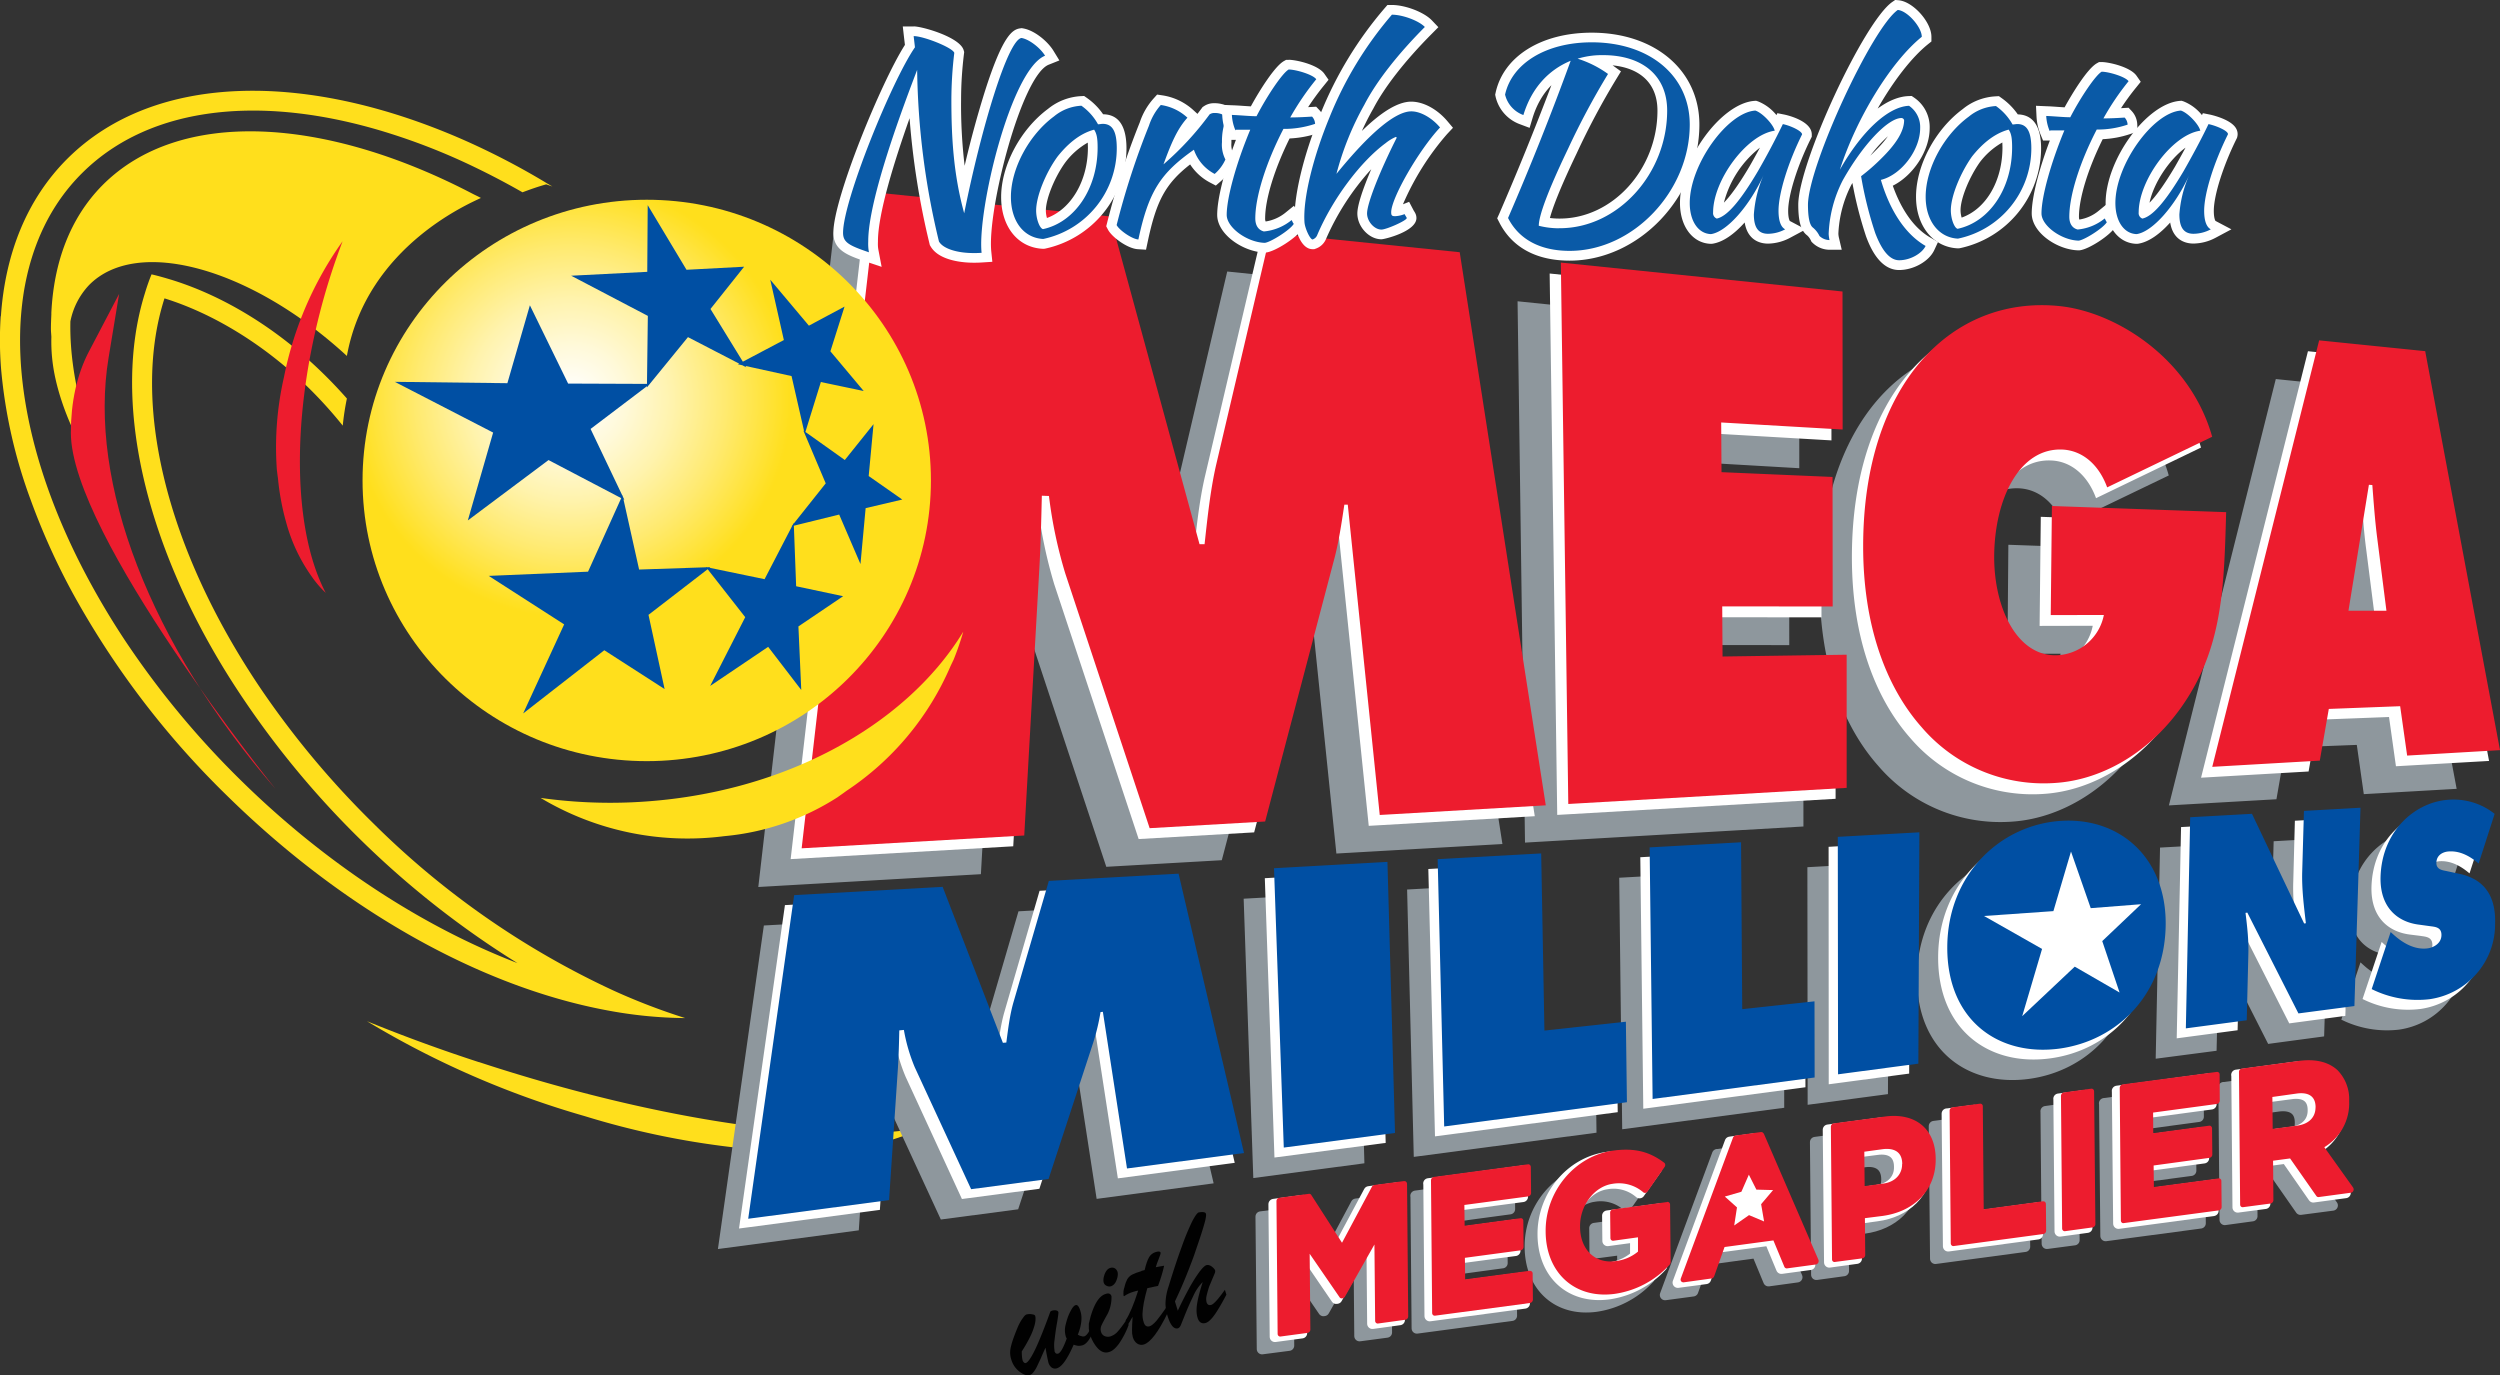 <svg xmlns="http://www.w3.org/2000/svg" id="Layer_2" viewBox="0 0 386.36 212.57"><rect x="0" y="0" width="386.36" height="212.57" fill="#333333" stroke="none"/><defs><radialGradient id="radial-gradient" cx="-526.53" cy="807.55" r="1.75" fx="-526.53" fy="807.55" gradientTransform="matrix(19.48 0 0 19.24 10345.06 -15475.59)" gradientUnits="userSpaceOnUse"><stop offset="0" stop-color="#fff"/><stop offset=".09" stop-color="#fffdf4"/><stop offset=".25" stop-color="#fff9d9"/><stop offset=".46" stop-color="#fff3ad"/><stop offset=".7" stop-color="#ffea70"/><stop offset=".97" stop-color="#ffe023"/><stop offset="1" stop-color="#ffdf1c"/></radialGradient><clipPath id="clippath"><ellipse cx="99.95" cy="74.25" rx="43.92" ry="43.38" style="fill:none;stroke-width:0"/></clipPath><style>.cls-1{fill:#ffdf1c}.cls-1,.cls-2,.cls-4,.cls-5,.cls-7,.cls-8,.cls-9{stroke-width:0}.cls-2{fill:#010101}.cls-10,.cls-11{fill:none}.cls-4{fill:#0a5aa7}.cls-5{fill:#fff}.cls-10{stroke:#fff}.cls-10,.cls-11{stroke-linecap:round;stroke-linejoin:round;stroke-width:1.63px}.cls-7{fill:#ed1c2e}.cls-11{stroke:#8e979d}.cls-8{fill:#8e979d}.cls-9{fill:#004fa3}</style></defs><g id="Layer_2-2"><path d="M73.99 164.14a251.13 251.13 0 0 1-17.28-6.32A139.51 139.51 0 0 0 90.4 172.5a126.76 126.76 0 0 0 22.73 4.79l1.35.11.57.05c3.71.35 7.32.49 10.71.4a46.1 46.1 0 0 0 11.97-1.67l1.15-.37.18-.07.57-.18c1.01-.39 1.95-.79 2.75-1.26-14.05 2.65-40.07-.88-68.38-10.17" class="cls-1"/><path d="m128.88 35.75 35.98 3.68 13.8 50.65h.8c.44-4.03.89-8.32 1.78-12.23l8.42-35.89 29.23 3 13.3 85.48-25.66 1.47-4.94-47.94h-.53c-.44 2.93-.89 6-1.67 8.82l-10.57 40.15-17.85 1.02-13.02-39.3a69.77 69.77 0 0 1-2.54-12.03l-1.1-.04c-.11 3.86-.18 7.82-.41 11.65l-2.31 40.86-34.4 1.98 11.69-101.34Zm105.64 10.81 43.53 4.47.02 21.33-18.79-1.09.05 7.68 17.17.72.02 20.03-17.05-.02.04 7.75 19.18-.28.02 20.58-43.03 2.49-1.15-83.68Zm102.82 38.58c-.32 10.98-.48 20.1-5.99 28.75-5.04 7.96-12.89 12.65-20.57 13.1a24.82 24.82 0 0 1-20.48-8.6c-5.58-6.26-9.08-15.79-9.08-27.96.02-25.05 13.68-38.89 30.42-37.14 8.74.93 20.1 8.14 23.53 20.19l-16.23 7.81c-1.33-3.63-3.91-5.65-6.84-5.82-6.71-.35-10.55 7.61-10.6 16.44-.07 8 3.5 15.44 9.54 15.33a7.73 7.73 0 0 0 7.41-6.21l-8.21.02.14-16.86 26.94.95Zm18.9 15.21 3.18-19.44.53.02c.18 2.74.39 5.54.75 8.24l1.42 11.17h-5.88Zm-3.02 15.19 11.01-.42 1.08 7.61 14.35-.82-11.56-61.66-16.39-1.67-16.52 65.89 16.62-.95 1.39-7.98h.02ZM192.2 138.89l17.51-.98 1.15 41.87-17.17 2.28-1.49-43.17Zm25.26-1.42 16.02-.89.52 27.38 12.57-1.37.16 12.46-28.24 3.74-1.03-41.31Zm32.77-1.82 14.16-.79.16 25.8 11.17-1.21.02 11.75-25.04 3.32-.46-38.87Zm29.09-1.63 12.61-.7-.16 35.77-12.41 1.65-.04-36.72Zm34.53 8.84c3.5-.26 5.59 2.56 5.54 6.14-.05 3.84-2.4 6.7-5.7 7.07-3.37.37-5.74-2.05-5.68-5.98.04-3.68 2.31-6.93 5.84-7.23m.14-11.31c-9.5.53-17.67 8.28-17.72 19.47-.07 11.3 7.85 16.98 17.28 15.72 9.04-1.21 16.25-8.42 16.45-18.93.2-10.37-6.89-16.77-15.98-16.26m19.79-.56 9.54-.53 8.06 16.95.27-.02c-.3-2.58-.64-5.26-.55-7.91l.25-9.47 8.74-.49-.94 30.65-8.65 1.16-7.9-15.58-.28.02c.27 2.18.5 4.21.44 6.32l-.23 10.3-9.41 1.23.67-32.61Zm30.99 17.74.43.39c1.49 1.35 3.27 2.37 5.22 2.16.82-.09 2.13-.68 2.18-2 .05-1.33-1.05-1.33-1.78-1.46l-1.71-.23c-3.3-.4-6.07-2.65-5.91-7.4.23-7.26 5.51-11.61 10.59-11.89 2.54-.17 5.05.6 7.03 2.18l-2.47 7.67c-1.35-1.14-2.89-1.98-4.69-1.86-.71.05-1.81.49-1.85 1.72-.04 1.12.99 1.19 1.63 1.33l1.85.39c3.41.72 5.77 2.89 5.59 7.81 0 5.81-4.31 10.73-10.12 11.58-3.07.37-6.19-.17-8.95-1.54l2.95-8.82Zm-246.75-5.7 22.95-1.28 9.32 24.12.53-.05c.27-2.05.53-4.25 1.1-6.28l5.45-18.7 20.05-1.11 10.11 43.15-18.08 2.4-3.73-24.21-.36.02c-.28 1.54-.57 3.14-1.08 4.63l-6.96 21.17-11.95 1.58-8.7-18.84a25.04 25.04 0 0 1-1.69-5.79l-.71.07c-.05 1.91-.09 3.88-.21 5.79l-1.37 20.44-21.77 2.89 7.1-50v-.02Z" class="cls-8"/><path d="m133.87 31.45 35.98 3.68 13.8 50.65h.8c.44-4.03.87-8.32 1.78-12.21l8.42-35.89 29.22 2.98 13.32 85.48-25.66 1.49-4.94-47.96h-.53c-.44 2.95-.89 6-1.67 8.82l-10.57 40.15-17.85 1.03-13.02-39.3a71.93 71.93 0 0 1-2.54-12.05l-1.1-.04c-.11 3.86-.18 7.82-.41 11.65l-2.31 40.86-34.4 1.98 11.69-101.34Zm105.62 10.82 43.53 4.46.02 21.33-18.77-1.09.05 7.68 17.16.74.02 20.02-17.05-.02.05 7.75 19.18-.28v20.59l-43.02 2.49-1.17-83.68Zm102.83 38.56c-.32 10.98-.48 20.1-5.99 28.75-5.04 7.98-12.89 12.65-20.57 13.12a24.86 24.86 0 0 1-20.5-8.6c-5.56-6.28-9.06-15.79-9.06-27.98 0-25.05 13.68-38.87 30.42-37.12 8.74.91 20.1 8.12 23.53 20.17l-16.22 7.82c-1.33-3.63-3.91-5.67-6.84-5.82-6.71-.37-10.55 7.6-10.62 16.44-.05 8 3.5 15.44 9.56 15.33a7.7 7.7 0 0 0 7.39-6.23l-8.21.02.18-16.86 26.92.95h-.02Zm18.88 15.23 3.2-19.45.53.04c.2 2.72.39 5.53.75 8.24l1.42 11.17h-5.9Zm-3.02 15.17 11.03-.42 1.07 7.61 14.39-.82-11.6-61.64-16.39-1.68-16.52 65.91 16.62-.96 1.39-7.98h.02Z" class="cls-5"/><path d="m135.58 29.77 35.98 3.68 13.82 50.65h.78c.44-4.03.89-8.32 1.78-12.23L196.36 36l29.23 2.98 13.3 85.48-25.66 1.49-4.94-47.96h-.53c-.44 2.93-.89 6-1.67 8.82l-10.57 40.15-17.85 1.03-13.02-39.31a69.77 69.77 0 0 1-2.54-12.03l-1.1-.04c-.09 3.86-.18 7.81-.41 11.65l-2.31 40.86-34.4 1.98 11.69-101.34Zm105.64 10.81 43.53 4.47.02 21.33L266 65.29l.05 7.68 17.16.74.02 20.02-17.07-.02.05 7.75 19.18-.28v20.58l-43.02 2.49-1.15-83.68Zm102.82 38.58c-.32 10.98-.48 20.1-5.99 28.73-5.04 7.98-12.89 12.67-20.57 13.12a24.82 24.82 0 0 1-20.48-8.6c-5.56-6.26-9.06-15.79-9.06-27.96 0-25.05 13.68-38.89 30.41-37.14 8.74.93 20.12 8.12 23.53 20.19l-16.23 7.82c-1.33-3.65-3.91-5.67-6.84-5.84-6.71-.35-10.55 7.61-10.62 16.44-.05 8.02 3.52 15.44 9.56 15.35a7.71 7.71 0 0 0 7.39-6.23l-8.21.02.18-16.86 26.92.95Zm18.9 15.23 3.16-19.47.53.04c.21 2.74.41 5.54.76 8.24l1.42 11.19h-5.88Zm-3.02 15.17 11.01-.42 1.08 7.63 14.35-.84-11.56-61.66-16.39-1.67-16.52 65.91 16.62-.96 1.39-7.98h.02Z" class="cls-7"/><g style="clip-path:url(#clippath)"><path d="M56.03 30.87h87.84v86.76H56.03V30.87Z" style="fill:url(#radial-gradient);stroke-width:0"/></g><path d="M.14 48.87c.66-9.65 4-18.1 10.3-24.37 13.53-13.44 37.35-13.54 61.81-2.61 4.27 1.92 8.43 4.1 12.43 6.53l.69.4-.96-.33c-1.24.35-2.45.77-3.66 1.23a118.18 118.18 0 0 0-9.57-4.91 97.43 97.43 0 0 0-10.85-4.16c-19.25-6.1-36.94-4.54-47.63 6.09-4.92 4.88-7.87 11.23-9.04 18.51a47.98 47.98 0 0 0-.5 4.91c-.57 11.86 3.11 25.66 10.57 39.49 1.78 3.3 3.71 6.51 5.79 9.63a136.09 136.09 0 0 0 17.88 21.49c12.97 12.72 27.94 22.45 42.57 28.07a140.3 140.3 0 0 1-24.42-19.24 139.7 139.7 0 0 1-20.02-24.77c-13.32-21.14-18.24-43.15-13.14-59.5.3-1 .64-1.98 1.03-2.93 1.01.23 2.04.53 3.07.84 7.9 2.44 16.25 7.4 23.57 14.6a69.25 69.25 0 0 1 3.55 3.75 40 40 0 0 0-.64 4.19 66.3 66.3 0 0 0-5.15-5.72c-7.03-6.91-15.01-11.65-22.4-13.95-5.22 16.28.37 38.8 14.81 60.22a137.51 137.51 0 0 0 17.58 21.03 130.4 130.4 0 0 0 37.01 25.73 97.76 97.76 0 0 0 11.08 4.25 68.02 68.02 0 0 1-12.25-1.23c-19.48-3.67-40.56-15.47-58.52-33.1a133.57 133.57 0 0 1-23.92-31.4c-2.53-4.65-4.7-9.47-6.5-14.44A77.9 77.9 0 0 1 .18 57.14a55.55 55.55 0 0 1-.07-8.26" class="cls-1"/><path d="M7.93 48.47c.36-7.89 2.88-14.74 7.85-19.79 11.85-12 34.3-10.7 57.19 1.23.44.23.91.44 1.35.68-1.01.56-17.57 7.16-20.71 24.42-14.74-13.56-32.38-18.52-39.84-10.96a11.34 11.34 0 0 0-2.89 5.61c-.11 4.61.64 9.63 2.1 14.84a75.18 75.18 0 0 0 4.71 12.53c-4.71-6.26-7.81-12.67-9.11-18.47-.48-2.13-.7-4.31-.64-6.49-.02-.42-.07-.84-.07-1.26 0-.79.04-1.56.07-2.33" class="cls-1"/><path d="m13.79 54.24 4.62-8.82-1.62 9.81c-3.23 19.33 6.41 44.29 25.79 66.7 0 0-31.63-39.22-31.63-55.05 0-4.72.92-9 2.84-12.65" class="cls-7"/><path d="M97.71 123.99c-4.74.21-9.48-.02-14.17-.68a44.22 44.22 0 0 0 28.42 5.91 38.81 38.81 0 0 0 17.46-6l.99-.7.41-.3a43.9 43.9 0 0 0 16.09-19.3l.11-.23.36-.75a44.98 44.98 0 0 0 1.49-4.32c-8.93 14.68-28.27 25.35-51.17 26.37" class="cls-1"/><path d="M49.49 48.1c.95-3.67 2.11-7.28 3.46-10.82a54.2 54.2 0 0 0-9.06 20.98 48.61 48.61 0 0 0-1.1 14.38l.11.88.05.35c.23 2.39.66 4.7 1.28 6.88a26.19 26.19 0 0 0 4.08 8.54l.09.14.27.35c.53.68 1.08 1.3 1.67 1.84-4.83-9.16-5.47-25.72-.85-43.51" class="cls-7"/><path d="m195.47 135.72 17.51-.98 1.17 41.89-17.19 2.26-1.49-43.17Zm25.27-1.42 16-.89.52 27.38 12.57-1.35.18 12.44-28.24 3.74-1.03-41.31Zm32.75-1.82 14.16-.79.16 25.8 11.19-1.21.02 11.75-25.06 3.32-.46-38.87Zm29.11-1.61 12.59-.7-.14 35.75-12.43 1.65-.02-36.7Zm34.51 8.84c3.5-.28 5.59 2.54 5.54 6.12-.05 3.84-2.38 6.7-5.7 7.09-3.37.35-5.74-2.07-5.68-6 .04-3.68 2.31-6.93 5.86-7.21m.12-11.33c-9.5.53-17.65 8.28-17.72 19.47-.07 11.31 7.87 16.98 17.28 15.72 9.06-1.19 16.25-8.4 16.45-18.91.2-10.39-6.87-16.77-15.98-16.28m19.79-.56 9.54-.53 8.06 16.95.27-.02c-.28-2.58-.62-5.25-.53-7.91l.25-9.47 8.74-.47-.94 30.63-8.67 1.16-7.89-15.58-.28.04c.27 2.16.5 4.21.44 6.32l-.25 10.28-9.41 1.25.67-32.63Zm30.99 17.74.43.4c1.49 1.33 3.29 2.37 5.22 2.14.83-.09 2.15-.67 2.2-2 .04-1.33-1.05-1.33-1.81-1.46l-1.67-.21c-3.32-.42-6.07-2.67-5.93-7.42.23-7.26 5.52-11.61 10.59-11.89 2.54-.17 5.06.61 7.05 2.18l-2.49 7.68c-1.33-1.14-2.89-2-4.67-1.88-.73.07-1.81.49-1.86 1.74-.02 1.11 1.01 1.18 1.63 1.32l1.85.4c3.41.7 5.79 2.88 5.59 7.81 0 5.8-4.31 10.72-10.12 11.56-3.07.38-6.19-.16-8.95-1.54l2.95-8.82Zm-246.73-5.68 22.93-1.28 9.32 24.1.53-.05c.27-2.05.53-4.25 1.12-6.28l5.43-18.7 20.07-1.11 10.09 43.15-18.06 2.4-3.73-24.21-.36.02c-.3 1.54-.59 3.16-1.1 4.63l-6.94 21.17-11.97 1.58-8.68-18.84a25.04 25.04 0 0 1-1.69-5.79l-.71.07c-.05 1.93-.11 3.88-.23 5.79l-1.37 20.45-21.77 2.88 7.1-50h.02Z" class="cls-5"/><path d="m196.89 134.18 17.53-.98 1.17 41.89-17.19 2.26-1.51-43.17Zm25.29-1.4 16-.89.5 27.38 12.59-1.37.16 12.44-28.24 3.75-1.01-41.31Zm32.75-1.82 14.14-.79.18 25.79 11.17-1.21.02 11.77-25.04 3.32-.46-38.87Zm29.09-1.63 12.61-.7-.16 35.75-12.41 1.65-.04-36.7Zm54.45-3.03 9.56-.53 8.06 16.95.27-.04c-.3-2.58-.64-5.25-.57-7.89l.27-9.47 8.74-.49-.94 30.65-8.65 1.14-7.9-15.58-.28.04c.27 2.18.5 4.21.44 6.32l-.25 10.28-9.41 1.25.67-32.63v.02Zm30.99 17.74.43.39c1.49 1.35 3.29 2.37 5.24 2.14.82-.09 2.13-.67 2.18-2s-1.05-1.33-1.79-1.44l-1.67-.23c-3.32-.4-6.09-2.67-5.95-7.42.23-7.26 5.54-11.61 10.6-11.89 2.54-.17 5.05.61 7.03 2.19l-2.47 7.67c-1.35-1.14-2.89-2-4.67-1.86-.75.05-1.83.49-1.86 1.72-.04 1.11.99 1.18 1.62 1.32l1.86.4c3.41.7 5.77 2.89 5.59 7.81 0 5.81-4.3 10.74-10.12 11.58a15.9 15.9 0 0 1-8.95-1.56l2.93-8.82v.02Zm-246.73-5.7 22.95-1.28 9.31 24.1.53-.04c.28-2.07.53-4.26 1.12-6.28l5.45-18.7 20.05-1.12 10.11 43.17-18.08 2.39-3.73-24.21-.36.04a33.1 33.1 0 0 1-1.1 4.63l-6.93 21.16-11.97 1.58-8.7-18.82a26.7 26.7 0 0 1-1.69-5.79l-.71.07c-.04 1.91-.09 3.86-.21 5.79l-1.37 20.44-21.77 2.88 7.1-50Zm195.95-11.49c-9.5.53-17.67 8.28-17.74 19.47-.07 11.31 7.87 16.98 17.3 15.74 9.04-1.23 16.25-8.42 16.45-18.95.2-10.35-6.89-16.75-16-16.26" class="cls-9"/><path d="m317.34 140.81 2.72-9.21 3.05 8.75 7.78-.61-6 5.7 2.68 7.95-6.93-4-8.12 7.65 3.07-10.39-8.97-5.09 10.71-.75Z" class="cls-5"/><path d="m128.33 54.29 5.15 6.14-6.62-1.39-2.49 8.03-2.04-8.95-8.29-1.82 7.1-3.75-2.1-9.32 5.97 7.1 5.51-2.95-2.18 6.89Zm5.45 24.23-.8 8.65-3.29-7.65-7.35 1.81 5.27-6.63-3.46-8.17 6.41 4.56 4.44-5.54-.75 8.02 5.19 3.63-5.67 1.33Zm-15.06 21.44-8.97 6.05 5.42-10.63-6.07-7.75 9.06 1.88 4.51-8.7.37 9.79 7.26 1.54-6.91 4.67.44 9.82-5.12-6.67Zm-31.54-3.47L75.53 89l15.35-.65 5.33-11.82 2.56 11.49 11.01-.37-9.56 7.37 2.49 11.47-9.32-6-12.54 9.77 6.34-13.77Zm-8.77-37.26 3.48-12.05 5.91 12.1 12.65.05-9.18 6.96 5.22 10.95-11.72-6.14-12.47 9.33 3.91-13.58-15.2-7.84 17.41.21Zm27.71-17.54 8.88-.47-5.2 6.53 5.54 9.02-9.02-4.67-6.34 7.77.14-11.05-11.85-6.21 11.76-.6.07-10.31 6 10h.02Z" class="cls-9"/><path d="M162.96 208.79c.11.35.3.49.57.4.36-.11.8-.88 1.33-2.33a1.27 1.27 0 0 1-.18-.44 3.4 3.4 0 0 1 .02-1.74c.18-.72.39-1.39.71-1.98.3-.6.57-.93.82-1 .28-.09.53.21.73.88.18.54.21 1.12.14 1.74-.07.6-.25 1.26-.53 1.95l.32.16.34.09c.11.04.23.02.36 0 .25-.09.53-.4.82-.95l.25.84c-.43.86-.89 1.35-1.35 1.49-.22.07-.45.1-.67.09a2.82 2.82 0 0 1-.71-.18c-.96 2.19-1.81 3.42-2.59 3.65a.9.9 0 0 1-.8-.11 1.45 1.45 0 0 1-.53-.84c-.17-.74-.31-1.48-.43-2.23-.21.46-.46.98-.71 1.6l-.67 1.42c-.18.35-.36.61-.53.82-.16.2-.38.35-.62.42-.21.07-.53 0-.89-.18a3.62 3.62 0 0 1-1.86-2.21 3.42 3.42 0 0 1-.18-1.35c.02-.4.18-1.05.48-1.93.28-.77.53-1.4.76-1.93.25-.53.48-.93.71-1.23.21-.33.43-.53.6-.58.12-.02.27-.05.46-.05.21 0 .39.04.55.07.18.05.27.12.3.21.09.3.07.74-.05 1.28a9.42 9.42 0 0 1-.71 1.91c-.36.74-.8 1.51-1.31 2.3 0 .61.04 1.09.14 1.42.04.12.11.21.2.3.11.09.21.11.3.07.32-.11.8-.79 1.44-2.11.62-1.3 1.39-3.23 2.31-5.75.02-.09.12-.18.32-.23.19-.06.39-.07.59-.04.18.04.32.12.36.28.02.09-.04.61-.2 1.58-.18.98-.3 1.88-.39 2.68a5.31 5.31 0 0 0 0 1.72" class="cls-2"/><path d="m174.15 203.89.27.88a12.98 12.98 0 0 1-1.49 2.89c-.53.72-1.03 1.14-1.51 1.28-.66.21-1.24 0-1.78-.58a5.65 5.65 0 0 1-1.37-3.03v-.75l.25-1.02c.6-2.11 1.39-3.3 2.33-3.58.5-.18.8-.04.92.33.04.95-.17 1.9-.6 2.75-.5.88-.82 1.49-.96 1.81-.13.32-.15.67-.04 1 .09.28.27.49.53.61.3.13.64.15.94.04a2.5 2.5 0 0 0 1.14-.79c.36-.4.83-1.03 1.37-1.84m-2.49-5.1a.89.89 0 0 1-.62-.07.77.77 0 0 1-.46-.49c-.11-.35-.05-.79.14-1.32.21-.53.5-.86.87-.96a.89.89 0 0 1 .66.04c.21.11.36.3.46.58.09.33.04.77-.16 1.28-.2.53-.5.82-.89.95" class="cls-2"/><path d="m176.37 196.42.53-.14c.2-.88.43-1.54.67-1.96.22-.4.59-.69 1.03-.82.44-.14.71-.11.76.09.04.11-.07.42-.28.95s-.37.95-.46 1.3l.76-.14.53-.09c-.21.98-.53 2.02-.94 3.12l-.59.12-.48.11-.59.12c-.23.82-.41 1.56-.53 2.19s-.18 1.21-.21 1.7c-.02.53.04.96.18 1.37.16.54.46.75.91.63.3-.09.66-.39 1.07-.86.39-.46.89-1.16 1.53-2.07l.23.79c-1.44 3-2.7 4.65-3.73 4.96-.36.11-.71.05-1.03-.16-.3-.21-.53-.54-.66-.98-.1-.36-.14-.73-.12-1.11 0-.46.02-1.12.09-2.03l-.23.37c-.07.12-.14.23-.18.33l-.21.32-.21.35-.25-.82c.62-.95 1.28-2.51 1.94-4.61-.24.04-.48.1-.71.18-.52.14-1.01.38-1.46.68-.04 0-.07-.02-.09-.07-.06-.45-.01-.91.14-1.33.12-.53.28-.93.44-1.23.18-.28.43-.53.75-.7s.8-.35 1.42-.53" class="cls-2"/><path d="m189.3 199.33.23.75a34.4 34.4 0 0 1-1.28 2.28c-.37.61-.71 1.09-1.03 1.44s-.6.56-.87.65c-.62.18-1.07-.09-1.28-.82-.18-.6-.2-1.33-.05-2.23s.44-1.98.85-3.26a7.2 7.2 0 0 0-1.42 2.07l-.43.91a49 49 0 0 0-.96 2.25l-.6 1.49c-.12.23-.25.37-.41.42-.64.18-1.19-.49-1.65-2.02a6.87 6.87 0 0 1-.28-1.74 8.7 8.7 0 0 1 .5-2.77c.76-2.51 1.46-4.58 2.06-6.21a36.77 36.77 0 0 1 1.56-3.77c.46-.88.8-1.35 1.03-1.4.3-.05.53-.07.73-.04.21.04.34.11.36.23.07.18.02.56-.11 1.11-.14.54-.39 1.4-.78 2.58l-.89 2.63c-.18.53-.46 1.25-.83 2.21a69.91 69.91 0 0 1-2.17 5.03l.44 1.44a66.57 66.57 0 0 1 1.92-3.77c.57-1 1.07-1.75 1.49-2.32.43-.54.76-.88 1.03-.95.23-.07.5 0 .8.21.3.23.48.44.53.61.02.09.02.19-.02.35l-.89 2.11c-.18.56-.32 1.05-.41 1.46-.08.33-.08.67 0 1 .12.37.36.51.73.4.39-.12 1.08-.89 2.1-2.33" class="cls-2"/><path d="m194.86 188.02 4.58-.61 5.13 7.98 4.99-9.35 4.56-.61.2 20.49-4.21.56-.12-13.37-5.35 9.47-.11.02-5.45-7.95.12 13.3-4.16.54-.2-20.47Z" class="cls-8"/><path d="m194.86 188.02 4.58-.61 5.13 7.98 4.99-9.35 4.56-.61.2 20.49-4.21.56-.12-13.37-5.35 9.47-.11.02-5.45-7.95.12 13.3-4.16.54-.2-20.47Z" class="cls-11"/><path d="m218.77 184.81 14.53-1.95.04 4-10.32 1.39.04 4.16 9.08-1.23.05 4.02-9.09 1.23.04 4.3 10.46-1.42.04 4.02-14.67 1.96-.18-20.47Z" class="cls-8"/><path d="m218.77 184.81 14.53-1.95.04 4-10.32 1.39.04 4.16 9.08-1.23.05 4.02-9.09 1.23.04 4.3 10.46-1.42.04 4.02-14.67 1.96-.18-20.47Z" class="cls-11"/><path d="M236.44 192.74v-.05c-.05-5.82 4.17-11.16 10.02-11.95a9.24 9.24 0 0 1 7.58 1.79l-2.65 3.79a6.14 6.14 0 0 0-5.04-1.4c-3.09.42-5.51 3.63-5.47 7.12v.05c.04 3.75 2.49 6.17 5.88 5.72a7.26 7.26 0 0 0 4-1.75l-.04-2.93-4.26.56-.04-3.89 8.37-1.12.09 8.89a13.88 13.88 0 0 1-8.21 4.35c-5.99.81-10.18-3.11-10.23-9.17" class="cls-8"/><path d="M236.44 192.74v-.05c-.05-5.82 4.17-11.16 10.02-11.95a9.24 9.24 0 0 1 7.58 1.79l-2.65 3.79a6.14 6.14 0 0 0-5.04-1.4c-3.09.42-5.51 3.63-5.47 7.12v.05c.04 3.75 2.49 6.17 5.88 5.72a7.26 7.26 0 0 0 4-1.75l-.04-2.93-4.26.56-.04-3.89 8.37-1.12.09 8.89a13.88 13.88 0 0 1-8.21 4.35c-5.99.81-10.18-3.11-10.23-9.17h0Z" class="cls-11"/><path d="m265.39 178.4 3.91-.53 8.45 19.51-4.44.61-1.81-4.37-8.13 1.11-1.72 4.82-4.32.58 8.06-21.75v.02Zm4.56 11.46-2.61-6.32-2.52 7 5.15-.7-.02.02Z" class="cls-8"/><path d="m265.39 178.4 3.91-.53 8.45 19.51-4.44.61-1.81-4.37-8.13 1.11-1.72 4.82-4.32.58 8.06-21.75v.02Zm4.56 11.46-2.61-6.32-2.52 7 5.15-.7-.02.02Z" class="cls-11"/><path d="m280.54 176.51 7.87-1.05c4.58-.61 7.41 1.91 7.44 6.09v.05c.04 4.74-3.41 7.68-7.73 8.24l-3.23.44.05 6.14-4.23.58-.18-20.49Zm7.67 9.3c2.13-.26 3.36-1.79 3.34-3.54v-.05c-.02-2.02-1.37-2.93-3.46-2.63l-3.29.44.05 6.26 3.37-.46-.02-.02Z" class="cls-8"/><path d="m280.54 176.51 7.87-1.05c4.58-.61 7.41 1.91 7.44 6.09v.05c.04 4.74-3.41 7.68-7.73 8.24l-3.23.44.05 6.14-4.23.58-.18-20.49h0Zm7.67 9.3c2.13-.26 3.36-1.79 3.34-3.54v-.05c-.02-2.02-1.37-2.93-3.46-2.63l-3.29.44.05 6.26 3.37-.46-.02-.02Z" class="cls-11"/><path d="m298.9 174.04 4.24-.56.16 16.38 9.59-1.28.05 4.09-13.85 1.86-.2-20.49Z" class="cls-8"/><path d="m298.9 174.04 4.24-.56.16 16.38 9.59-1.28.05 4.09-13.85 1.86-.2-20.49h0Z" class="cls-11"/><path d="m316.15 171.74 4.23-.58.2 20.49-4.24.56-.18-20.47Z" class="cls-8"/><path d="m316.15 171.74 4.23-.58.2 20.49-4.24.56-.18-20.47Z" class="cls-11"/><path d="m325.19 170.51 14.55-1.95.04 4.02-10.32 1.39.04 4.16 9.08-1.23.04 4.02-9.08 1.21.04 4.32 10.46-1.42.04 4.02-14.67 1.96-.2-20.49Z" class="cls-8"/><path d="m325.19 170.51 14.55-1.95.04 4.02-10.32 1.39.04 4.16 9.08-1.23.04 4.02-9.08 1.21.04 4.32 10.46-1.42.04 4.02-14.67 1.96-.2-20.49h0Z" class="cls-11"/><path d="m343.64 168.05 8.81-1.19c2.43-.32 4.35.14 5.63 1.32 1.07 1 1.67 2.54 1.69 4.47v.05a7.38 7.38 0 0 1-4.08 6.89l4.8 6.7-4.96.65-4.19-6h-.05l-3.27.46.05 6.54-4.24.58-.18-20.49v.02Zm8.61 8.79c2.08-.28 3.25-1.6 3.21-3.33v-.05c0-1.93-1.28-2.75-3.34-2.49l-4.21.56.05 5.89 4.28-.58Z" class="cls-8"/><path d="m343.64 168.05 8.81-1.19c2.43-.32 4.35.14 5.63 1.32 1.07 1 1.67 2.54 1.69 4.47v.05a7.38 7.38 0 0 1-4.08 6.89l4.8 6.7-4.96.65-4.19-6h-.05l-3.27.46.05 6.54-4.24.58-.18-20.49v.02Zm8.61 8.79c2.08-.28 3.25-1.6 3.21-3.33v-.05c0-1.93-1.28-2.75-3.34-2.49l-4.21.56.05 5.89 4.28-.58Z" class="cls-11"/><path d="m196.85 186.09 4.56-.61 5.15 7.98 4.99-9.33 4.56-.61.2 20.47-4.21.58-.12-13.38-5.35 9.49-.12.02-5.43-7.95.12 13.28-4.16.56-.2-20.49Z" class="cls-5"/><path d="m196.85 186.09 4.56-.61 5.15 7.98 4.99-9.33 4.56-.61.2 20.47-4.21.58-.12-13.38-5.35 9.49-.12.02-5.43-7.95.12 13.28-4.16.56-.2-20.49Z" class="cls-10"/><path d="m220.76 182.9 14.53-1.96.04 4.02-10.32 1.37.04 4.18 9.08-1.23.04 4.02-9.08 1.21.04 4.3 10.46-1.4.04 4.02-14.67 1.96-.18-20.47Z" class="cls-5"/><path d="m220.76 182.9 14.53-1.96.04 4.02-10.32 1.37.04 4.18 9.08-1.23.04 4.02-9.08 1.21.04 4.3 10.46-1.4.04 4.02-14.67 1.96-.18-20.47Z" class="cls-10"/><path d="M238.43 190.82v-.05c-.05-5.82 4.17-11.17 10-11.95 3.46-.47 5.58.25 7.6 1.79l-2.65 3.77a6.14 6.14 0 0 0-5.04-1.4c-3.09.42-5.51 3.65-5.47 7.12v.07c.02 3.74 2.49 6.16 5.9 5.72a7.39 7.39 0 0 0 3.96-1.77v-2.93l-4.28.58-.04-3.89 8.37-1.12.07 8.89a13.86 13.86 0 0 1-8.19 4.35c-6 .81-10.18-3.12-10.23-9.17" class="cls-5"/><path d="M238.43 190.82v-.05c-.05-5.82 4.17-11.17 10-11.95 3.46-.47 5.58.25 7.6 1.79l-2.65 3.77a6.14 6.14 0 0 0-5.04-1.4c-3.09.42-5.51 3.65-5.47 7.12v.07c.02 3.74 2.49 6.16 5.9 5.72a7.39 7.39 0 0 0 3.96-1.77v-2.93l-4.28.58-.04-3.89 8.37-1.12.07 8.89a13.86 13.86 0 0 1-8.19 4.35c-6 .81-10.18-3.12-10.23-9.17Z" class="cls-10"/><path d="m267.36 176.47 3.91-.53 8.47 19.52-4.44.6-1.81-4.35-8.15 1.09-1.71 4.84-4.33.58 8.06-21.75Zm4.58 11.46-2.63-6.3-2.49 7 5.12-.7Z" class="cls-5"/><path d="m267.36 176.47 3.91-.53 8.47 19.52-4.44.6-1.81-4.35-8.15 1.09-1.71 4.84-4.33.58 8.06-21.75h0Zm4.58 11.46-2.63-6.3-2.49 7 5.12-.7h0Z" class="cls-10"/><path d="m282.51 174.6 7.87-1.05c4.6-.63 7.41 1.89 7.46 6.09v.05c.04 4.74-3.41 7.67-7.74 8.24l-3.2.44.04 6.14-4.23.58-.2-20.49Zm7.69 9.3c2.13-.28 3.36-1.79 3.32-3.54v-.05c0-2.02-1.35-2.93-3.46-2.63l-3.27.42.05 6.26 3.36-.44v-.02Z" class="cls-5"/><path d="m282.51 174.6 7.87-1.05c4.6-.63 7.41 1.89 7.46 6.09v.05c.04 4.74-3.41 7.67-7.74 8.24l-3.2.44.04 6.14-4.23.58-.2-20.49h0Zm7.69 9.3c2.13-.28 3.36-1.79 3.32-3.54v-.05c0-2.02-1.35-2.93-3.46-2.63l-3.27.42.05 6.26 3.36-.44v-.02Z" class="cls-10"/><path d="m300.89 172.12 4.24-.56.14 16.38 9.61-1.3.04 4.1-13.84 1.86-.2-20.49Z" class="cls-5"/><path d="m300.89 172.12 4.24-.56.14 16.38 9.61-1.3.04 4.1-13.84 1.86-.2-20.49h0Z" class="cls-10"/><path d="m318.14 169.81 4.23-.56.2 20.47-4.24.58-.18-20.49Z" class="cls-5"/><path d="m318.14 169.81 4.23-.56.2 20.47-4.24.58-.18-20.49Z" class="cls-10"/><path d="m327.18 168.6 14.53-1.95.04 4-10.32 1.39.05 4.16 9.08-1.21.04 4-9.09 1.23.05 4.3 10.46-1.4.04 4-14.67 1.98-.2-20.49Z" class="cls-5"/><path d="m327.18 168.6 14.53-1.95.04 4-10.32 1.39.05 4.16 9.08-1.21.04 4-9.09 1.23.05 4.3 10.46-1.4.04 4-14.67 1.98-.2-20.49h0Z" class="cls-10"/><path d="m345.63 166.12 8.79-1.19c2.45-.32 4.37.16 5.63 1.33 1.1 1 1.69 2.53 1.71 4.46v.05a7.37 7.37 0 0 1-4.08 6.91l4.8 6.68-4.97.67-4.17-6h-.05l-3.27.44.04 6.56-4.23.56-.18-20.47Zm8.61 8.81c2.06-.28 3.23-1.61 3.21-3.33v-.07c0-1.93-1.3-2.75-3.34-2.47l-4.23.56.05 5.89 4.3-.58Z" class="cls-5"/><path d="m345.63 166.12 8.79-1.19c2.45-.32 4.37.16 5.63 1.33 1.1 1 1.69 2.53 1.71 4.46v.05a7.37 7.37 0 0 1-4.08 6.91l4.8 6.68-4.97.67-4.17-6h-.05l-3.27.44.04 6.56-4.23.56-.18-20.47h0Zm8.61 8.81c2.06-.28 3.23-1.61 3.21-3.33v-.07c0-1.93-1.3-2.75-3.34-2.47l-4.23.56.05 5.89 4.3-.58h0Z" class="cls-10"/><path d="M272.55 175.18a.4.4 0 0 0-.39-.23l-3.91.53a.54.54 0 0 0-.43.35l-8.06 21.75a.48.48 0 0 0 .04.42c.09.12.23.18.39.18l4.32-.6c.18 0 .34-.18.41-.35l1.6-4.51 7.55-1.02 1.69 4.07a.4.4 0 0 0 .43.25l4.44-.6a.56.56 0 0 0 .36-.26.57.57 0 0 0 .04-.46l-8.45-19.52Zm-36.12 21.21-10 1.33-.04-3.33 8.63-1.16a.55.55 0 0 0 .44-.54l-.04-4c0-.28-.2-.46-.44-.42l-8.63 1.16-.04-3.21 9.87-1.32a.55.55 0 0 0 .44-.54l-.04-4c0-.26-.21-.46-.46-.42l-14.53 1.95a.55.55 0 0 0-.44.53l.18 20.49c0 .26.21.46.46.42l14.67-1.96a.55.55 0 0 0 .44-.53l-.04-4.03a.4.4 0 0 0-.46-.4m-19.43-13.88-4.56.6a.54.54 0 0 0-.39.28l-4.62 8.65-4.74-7.37a.38.38 0 0 0-.39-.19l-4.56.61a.52.52 0 0 0-.44.53l.18 20.49c0 .26.21.46.46.42l4.16-.56a.52.52 0 0 0 .44-.53l-.11-11.7 4.62 6.72c.07.12.21.18.36.18l.12-.02a.56.56 0 0 0 .36-.26l4.55-8.05.11 11.79c0 .26.21.46.46.42l4.21-.58a.53.53 0 0 0 .44-.53l-.18-20.49c-.02-.26-.23-.44-.46-.4m40.64 3.23-8.35 1.14a.48.48 0 0 0-.44.53l.04 3.89c0 .26.2.44.44.42l3.82-.53v2.21a6.57 6.57 0 0 1-3.52 1.47c-3.13.42-5.42-1.81-5.43-5.3v-.05c-.04-3.25 2.22-6.21 5.03-6.6 1.71-.29 3.46.2 4.76 1.33.09.07.21.09.34.07a.5.5 0 0 0 .3-.21l2.63-3.79c.16-.21.12-.53-.05-.65-2.31-1.75-4.62-2.32-7.89-1.88-5.91.81-10.5 6.28-10.44 12.49v.05c.05 6.39 4.55 10.42 10.67 9.6a14.22 14.22 0 0 0 8.49-4.51c.1-.11.16-.24.16-.39l-.09-8.89c0-.26-.21-.46-.46-.42m33.62-13.19-7.87 1.05c-.25.02-.44.26-.44.53l.18 20.49c0 .26.21.44.44.4l4.26-.56a.54.54 0 0 0 .43-.53l-.05-5.68 2.77-.35c5.01-.7 8.22-4.14 8.17-8.79v-.07c-.04-4.6-3.14-7.14-7.89-6.49m2.7 7.33c.02 1.6-1.12 2.79-2.88 3.02l-2.91.4-.05-5.32 2.84-.39c1.1-.14 2.98-.05 3.02 2.23v.05h-.02Zm48.91 2.23-10 1.33-.04-3.33 8.63-1.18a.52.52 0 0 0 .44-.53l-.04-4.02c0-.26-.21-.46-.46-.42l-8.63 1.16-.02-3.19 9.86-1.33a.53.53 0 0 0 .44-.53l-.02-4.02a.39.39 0 0 0-.46-.4l-14.55 1.93a.57.57 0 0 0-.43.54l.18 20.49c0 .26.21.46.46.4l14.67-1.96a.53.53 0 0 0 .44-.53l-.04-4.02a.4.4 0 0 0-.46-.4m-27.12 3.54-9.15 1.23-.14-15.91a.39.39 0 0 0-.46-.4l-4.23.56a.53.53 0 0 0-.44.53l.18 20.49c0 .26.21.46.46.42l13.85-1.86a.54.54 0 0 0 .43-.53l-.04-4.1c0-.26-.2-.46-.46-.42m47.95-2.12-4.46-6.25a7.9 7.9 0 0 0 3.84-7.09v-.07a6.39 6.39 0 0 0-1.83-4.77c-1.39-1.26-3.43-1.75-5.95-1.4l-8.81 1.18a.52.52 0 0 0-.44.53l.18 20.49c0 .26.21.44.46.4l4.24-.56a.55.55 0 0 0 .44-.53l-.05-6.09 2.63-.35 4.05 5.79c.09.14.23.19.37.18l4.97-.67c.16 0 .32-.14.39-.3a.52.52 0 0 0-.04-.49m-5.81-12.4c0 1.51-1.01 2.56-2.77 2.81l-3.85.51-.05-4.93 3.77-.53c1.31-.18 2.89.05 2.91 2.09v.05Zm-34.65-2.89-4.26.58a.56.56 0 0 0-.43.53l.18 20.49c0 .26.21.46.46.42l4.24-.58a.53.53 0 0 0 .44-.53l-.2-20.49c0-.26-.2-.44-.44-.42" class="cls-7"/><path d="m270.27 181.53 1.17 2.32 2.58.07-1.85 2.18.46 2.67-2.33-.98-2.29 1.6.43-2.79-1.88-1.68 2.56-.74 1.15-2.63Z" class="cls-5"/><path d="M161.19 37.67c-3.42-.17-5.72-3.08-5.72-7.25 0-4.58 2.93-10.07 6.97-13.05a7.96 7.96 0 0 1 4.63-1.8h.26l.21.14a9.47 9.47 0 0 1 2.55 2.69l.32-.02c2.93 0 2.93 3.41 2.93 4.53a15.14 15.14 0 0 1-11.95 14.74l-.1.02h-.1Zm7.51-16.75c-1.63.59-3.21 1.85-4.7 3.74-1.74 2.42-3.12 5.87-3.12 7.85 0 .88.28 1.72.49 2.06 4.44-1.15 7.51-5.95 7.51-11.8a6.3 6.3 0 0 0-.18-1.85Z" class="cls-4"/><path d="M167.11 16.33a8.59 8.59 0 0 1 2.58 2.88c.2 0 .54-.07.72-.07 1.53 0 2.18 1.18 2.18 3.78a14.33 14.33 0 0 1-11.36 14.01c-3.03-.15-5-2.76-5-6.5 0-4.41 2.83-9.62 6.66-12.44a7.18 7.18 0 0 1 4.22-1.65m-6.98 16.19c0 1.32.54 2.76 1.06 2.88 4.87-1.05 8.44-6.21 8.44-12.61 0-1.45-.14-2.16-.54-2.76-2.38.63-4.29 2.43-5.68 4.19-1.84 2.55-3.28 6.14-3.28 8.31m7.42-17.71-.52.03a8.8 8.8 0 0 0-5.07 1.97c-4.26 3.16-7.24 8.76-7.24 13.62 0 4.59 2.58 7.81 6.43 8h.2l.19-.03a15.91 15.91 0 0 0 12.55-15.48c0-3.47-1.21-5.25-3.61-5.28a10.06 10.06 0 0 0-2.51-2.53l-.43-.3Zm-2.94 10.31a11.35 11.35 0 0 1 3.5-3.1l.02.77c0 5.14-2.61 9.53-6.33 10.88a4.34 4.34 0 0 1-.17-1.14c0-1.8 1.33-5.12 2.98-7.41Z" class="cls-5"/><path d="M175.9 37.77c-1.29-.08-3.47-1.64-3.98-2.63l-.13-.25.07-.27a120.86 120.86 0 0 1 5.03-15.47 9.46 9.46 0 0 1 1.98-3.42l.27-.3.4.06a8.3 8.3 0 0 1 4.48 2.15l.54.5-.49.55a13.98 13.98 0 0 0-2.37 3.93 47.6 47.6 0 0 0 4.64-5.39l.08-.11.11-.07c.33-.21.71-.33 1.1-.33h.16c.82 0 1.62.28 2.25.8l.43.35-.21.52a8.91 8.91 0 0 0-.66 3.57c-.07.87.09 1.66.45 2.36l.16.32-.15.33a7.09 7.09 0 0 1-1.85 2.49l-.39.33-.45-.24a7.37 7.37 0 0 1-3.19-3.25c-4.48 3.31-6.09 6.14-7.52 12.87l-.13.63-.65-.04Z" class="cls-4"/><path d="M179.43 16.23c1.53.23 2.95.91 4.08 1.96-1.53 1.7-2.45 3.78-3.7 7.21a46.67 46.67 0 0 0 7.13-7.73c.21-.13.45-.21.7-.21h.14c.65 0 1.28.22 1.79.63a9.71 9.71 0 0 0-.72 3.87c-.08.93.11 1.86.53 2.69a6.48 6.48 0 0 1-1.66 2.23 6.65 6.65 0 0 1-3.21-3.74c-5.14 3.61-6.99 6.41-8.58 13.87-.99-.06-2.96-1.44-3.36-2.23a118.82 118.82 0 0 1 5-15.37 8.92 8.92 0 0 1 1.84-3.2m-.58-1.6-.54.6a10.45 10.45 0 0 0-2.14 3.69 119.6 119.6 0 0 0-5.05 15.52l-.14.55.26.5c.61 1.19 3.04 2.94 4.6 3.04l1.29.08.27-1.27c1.32-6.24 2.72-8.93 6.55-11.91a8.2 8.2 0 0 0 3.07 2.8l.9.47.77-.67a7.94 7.94 0 0 0 2.05-2.75l.29-.66-.33-.64a3.4 3.4 0 0 1-.37-1.88v-.16a8.2 8.2 0 0 1 .61-3.28l.42-1.03-.87-.7a4.37 4.37 0 0 0-2.73-.96h-.15a2.7 2.7 0 0 0-1.51.45l-.23.15-.16.22-.63.83-.58-.53a9.11 9.11 0 0 0-4.88-2.34l-.8-.12Z" class="cls-5"/><path d="M195.44 38.27c-2.89-.07-6.61-2.54-6.61-5.07s1.3-7.48 3.27-12.41h-.38l-.75.07h-.5l-.26-.46a7.58 7.58 0 0 1-.6-2.62l-.04-.82.82.04 1.75.1 1.58.09c1.39-2.61 3.8-6.41 5.04-7.11l.17-.1h.2c1.21 0 4.17.79 4.9 1.83l.32.46-.36.44a41.87 41.87 0 0 0-3.28 4.65l2-.1.35-.02.24.26c.41.44.65 1 .67 1.6l.02.56-.53.18c-1.51.51-3.08.78-4.68.81-2.51 4.95-4.06 9.93-4.06 13.08 0 .92.41 1.18.65 1.26a7.16 7.16 0 0 0 3.74-1.58l.64-.53.46.69c.07.11.14.24.19.36l.06.13.48.41-.39.48c-.71 1.19-3.98 3.21-5.07 3.3h-.08Z" class="cls-4"/><path d="M199.14 10.74c1.12 0 3.77.78 4.28 1.51a41.47 41.47 0 0 0-4.02 5.9c1.06 0 2.24-.06 3.37-.13.29.3.45.7.47 1.12-1.52.51-3.12.78-4.72.78h-.17c-2.71 5.23-4.35 10.49-4.35 13.83 0 1.18.54 1.82 1.33 2.02a7.9 7.9 0 0 0 4.28-1.76c.13.2.2.47.34.58-.58.98-3.64 2.87-4.49 2.94-2.71-.07-5.88-2.36-5.88-4.32 0-2.69 1.53-8.13 3.64-13.16h-2.24v.07h-.06a6.88 6.88 0 0 1-.54-2.36c1.46.06 2.78.2 3.81.2 1.66-3.21 4.01-6.68 4.96-7.21m0-1.5h-.39l-.34.19c-1.39.78-3.69 4.4-5.11 7l-1.09-.07c-.56-.04-1.15-.08-1.77-.1l-1.64-.07.08 1.64c.05.99.27 1.96.66 2.87l.39.91H191c-1.76 4.63-2.89 9.11-2.89 11.59 0 3.03 4.04 5.73 7.34 5.82h.16c1.43-.12 4.86-2.34 5.65-3.66l.65-1.09-.8-.68a2.85 2.85 0 0 0-.22-.41l-.92-1.39-1.29 1.05a6.44 6.44 0 0 1-3.08 1.38 1.01 1.01 0 0 1-.08-.48c0-2.96 1.44-7.63 3.78-12.35 1.51-.07 3.01-.35 4.45-.84l1.07-.36-.05-1.12a3.2 3.2 0 0 0-.88-2.08l-.48-.51-.7.04-.55.03a40.48 40.48 0 0 1 2.45-3.35l.71-.88-.65-.93c-.98-1.4-4.35-2.16-5.52-2.16Z" class="cls-5"/><path d="M202.85 37.76c-1.19 0-1.95-2.62-2.01-3.3-.27-3.69 1.29-10.25 3.97-16.71a57.72 57.72 0 0 1 9.72-15.97l.22-.26h.34c1.88 0 4.57 1.02 5.63 2.14l.5.53-.52.52c-4.17 4.19-7.44 8.39-9.22 11.84a44.83 44.83 0 0 0-3.2 7.07c4.21-4.75 7.5-7.15 9.79-7.15 1.64 0 3.61 1.08 5.02 2.75l.43.51-.45.49c-3.25 3.48-7.15 10.4-7.34 12.44a4 4 0 0 0 1.03-.26l.63-.25.31.6.19.33c.11.17.23.36.23.63 0 1.24-4.14 2.53-4.66 2.53-1.5 0-2.97-1.6-2.97-3.24s1.74-5.96 3.64-9.95c-3.7 2.92-7.7 8.39-9.9 13.57-.19.5-.61.91-1.15 1.11l-.12.04h-.13Z" class="cls-4"/><path d="M215.11 2.27c1.69 0 4.18.95 5.09 1.9-4.05 4.07-7.44 8.32-9.35 12.02a45.11 45.11 0 0 0-4.31 10.68c5.22-6.42 9.15-9.66 11.57-9.66 1.45 0 3.2 1.02 4.44 2.49-3.33 3.56-7.55 10.94-7.55 13.1 0 .52.13.61.63.61.5-.03.98-.14 1.44-.32.2.39.33.51.33.61 0 .39-3.15 1.78-3.91 1.78-1.11 0-2.22-1.28-2.22-2.49 0-1.54 1.95-6.49 4.58-11.7 0-.07-.13-.13-.13-.13-.57.24-1.1.57-1.58.96-3.85 2.83-8.18 8.57-10.57 14.2-.12.32-.38.57-.71.69-.4 0-1.18-1.71-1.26-2.62-.27-3.71 1.38-10.26 3.91-16.36a56.96 56.96 0 0 1 9.6-15.76m0-1.5h-.69l-.45.52a58.56 58.56 0 0 0-9.85 16.18c-2.72 6.55-4.3 13.24-4.02 17.03.04.54.78 4.01 2.75 4.01h.26l.25-.09a2.66 2.66 0 0 0 1.59-1.54 39.27 39.27 0 0 1 6.97-10.73c-1.22 2.85-2.15 5.51-2.15 6.84 0 2.05 1.81 3.99 3.72 3.99.49 0 5.41-1.21 5.41-3.28 0-.49-.21-.82-.34-1.03-.04-.07-.1-.15-.16-.28l-.63-1.2-.95.38a41.32 41.32 0 0 1 6.82-10.85l.91-.97-.86-1.02c-1.57-1.86-3.71-3.02-5.59-3.02-1.99 0-4.52 1.49-7.63 4.53a42.83 42.83 0 0 1 1.68-3.31v-.02l.03-.02c1.74-3.38 4.97-7.52 9.08-11.65l1.03-1.04-1.01-1.06c-1.21-1.26-4.09-2.37-6.18-2.37Z" class="cls-5"/><path d="M264.4 36.92c-2.4-.08-4.01-2.31-4.01-5.55 0-6.25 6.05-14.68 10.8-15.04h.14l.13.03c1.07.32 2.54 1.7 3.21 2.88l.43-.91.58.12s3.57.84 3.57 2.32v.18l-.08.16c-2.13 4.3-3.56 8.91-3.56 11.47 0 1.17.23 1.99.63 2.2l1.25.66-1.24.67c-.91.49-1.94.76-2.99.78-1.36 0-2.95-.65-2.95-3.74l.08-.87c-1.94 2.63-4.09 4.4-5.85 4.65h-.12Zm9.36-15.84c-3.78 1.1-8.26 7.33-8.26 11.75v.11c1.32-.56 3.18-2.87 5.54-6.87.41-.72 1.58-2.79 2.72-4.99Z" class="cls-4"/><path d="M271.25 17.08c1.1.33 2.82 2.17 3.02 3.12-4.34.61-9.52 7.66-9.52 12.63a.9.9 0 0 0 .57.95c1.55-.33 3.54-2.56 6.36-7.33a113.4 113.4 0 0 0 3.85-7.27c1.18.24 2.97 1.07 2.97 1.59-2.19 4.41-3.64 9.14-3.64 11.81 0 1.47.33 2.5 1.03 2.86-.81.44-1.72.68-2.65.69-1.49 0-2.19-.95-2.19-2.99.15-2.14.67-4.23 1.55-6.18-2.19 4.85-5.73 8.87-8.18 9.22-1.99-.07-3.28-2.04-3.28-4.8 0-5.94 5.8-13.97 10.1-14.29m.16-1.52-.28.02c-5.15.39-11.49 9.1-11.49 15.79 0 3.61 1.95 6.2 4.73 6.3h.13l.13-.01c1.68-.24 3.43-1.52 5.01-3.29.47 2.92 2.61 3.27 3.6 3.27a7.46 7.46 0 0 0 3.36-.87l2.48-1.33-2.46-1.3c-.05-.07-.26-.45-.26-1.56 0-2.42 1.43-7 3.49-11.14l.16-.32v-.35c0-2.19-4.13-3.05-4.17-3.06l-1.15-.23-.14.3a6.97 6.97 0 0 0-2.87-2.13l-.26-.08Zm-4.98 15.75a15.78 15.78 0 0 1 5.57-8.5c-.72 1.32-1.33 2.41-1.61 2.89-1.81 3.07-3.09 4.72-3.96 5.61Z" class="cls-5"/><path d="M293.5 40.97c-1.77 0-3.21-1.54-4.4-4.71a59.17 59.17 0 0 1-2.21-8.91l-.08-.45.36-.27c1.07-.81 2.1-1.71 3.05-2.67 1.99-1.95 3.06-3.57 3.27-4.91-1.73.5-5.1 3.93-8.04 9.17a19.07 19.07 0 0 0-2.08 7.93c0 .22.05.5.11.78l.21.93h-.95a3.05 3.05 0 0 1-2.06-.84l-.1-.09-.06-.12c-.19-.4-.48-.77-.82-1.05-.71-.55-1.03-1.83-1.03-4.16.11-6.29 10.07-27.77 14.2-30.66l.22-.16.27.02c1.84.16 4.38 3 4.38 4.9v.36l-.28.23c-3.46 2.81-7.25 8.24-10.01 14.11 2.55-2.97 5.19-4.69 7.53-4.78h.25l.21.13a4.78 4.78 0 0 1 2.05 4.1c0 3.43-2.72 7.26-5.88 8.46.89 2.76 2.79 7.01 6.35 9.07l.6.34-.29.62c-.68 1.46-2.82 2.64-4.77 2.64Z" class="cls-4"/><path d="M293.3 1.54c1.49.13 3.7 2.67 3.7 4.15-4.81 3.89-10.12 12.62-12.66 20.54 3.4-5.99 7.49-9.75 10.69-9.88a3.98 3.98 0 0 1 1.72 3.45c0 3.45-3 7.27-6.07 8 1.08 3.71 3.2 8.07 6.91 10.21-.52 1.11-2.3 2.21-4.09 2.21-1.48 0-2.7-1.57-3.7-4.22a58.55 58.55 0 0 1-2.18-8.77 30.24 30.24 0 0 0 3.13-2.74c2.31-2.27 3.52-4.22 3.52-5.92a.44.44 0 0 0-.42-.33h-.03c-2.11.07-5.96 4.16-9.03 9.62a19.82 19.82 0 0 0-2.18 8.26c.01.33.06.66.13.98-.57 0-1.13-.23-1.55-.63a3.8 3.8 0 0 0-1.02-1.3c-.52-.4-.76-1.63-.76-3.58.11-6.11 9.9-27.27 13.88-30.05M292.88 0l-.45.31c-4.36 3.04-14.4 24.65-14.52 31.25 0 2.64.4 4.07 1.34 4.79.23.19.44.46.59.77l.12.25.2.19a3.8 3.8 0 0 0 2.57 1.04h1.9l-.43-1.84a3.4 3.4 0 0 1-.09-.64c.11-2.62.8-5.23 2-7.55l.17-.29c.5 2.77 1.21 5.53 2.09 8.2v.03l.02.03c.48 1.28 1.96 5.19 5.1 5.19 2.25 0 4.64-1.35 5.44-3.08l.58-1.25-1.19-.69c-3.1-1.78-4.87-5.38-5.8-8.01 3.13-1.56 5.69-5.38 5.7-8.87a5.5 5.5 0 0 0-2.37-4.72l-.41-.28-.5.02c-1.51.06-3.13.73-4.76 1.93 2.39-4.19 5.2-7.86 7.75-9.92l.56-.45v-.72c0-2.28-2.84-5.45-5.07-5.65l-.54-.05Zm-3.81 24.03a21.44 21.44 0 0 1 2.69-2.97c-.5.72-1.19 1.51-2.07 2.37l-.62.61Z" class="cls-5"/><path d="M302.54 37.62c-3.36-.17-5.71-3.14-5.71-7.22 0-4.57 2.93-10.03 6.96-12.99a7.93 7.93 0 0 1 4.61-1.79h.26l.21.14a9.3 9.3 0 0 1 2.55 2.68l.32-.02c2.93 0 2.93 3.4 2.93 4.52.02 7.01-5 13.19-11.93 14.67l-.1.02h-.1Zm7.47-16.7c-1.62.59-3.2 1.84-4.69 3.72-1.76 2.5-3.1 5.88-3.1 7.84 0 .87.28 1.71.48 2.05 4.43-1.14 7.49-5.93 7.49-11.77 0-.93-.06-1.47-.17-1.83Z" class="cls-4"/><path d="M308.45 16.38a8.62 8.62 0 0 1 2.58 2.86c.2 0 .54-.07.72-.07 1.52 0 2.18 1.17 2.18 3.77a14.26 14.26 0 0 1-11.34 13.94c-2.96-.15-4.99-2.75-4.99-6.47 0-4.39 2.82-9.57 6.66-12.38a7.2 7.2 0 0 1 4.21-1.64m-5.93 18.97c4.88-1.04 8.42-6.18 8.42-12.59 0-1.44-.13-2.15-.53-2.74-2.38.63-4.28 2.41-5.67 4.16-1.81 2.57-3.27 6.14-3.27 8.31 0 1.31.54 2.75 1.05 2.86m6.37-20.5-.52.03c-1.84.1-3.63.79-5.05 1.96-4.26 3.14-7.23 8.72-7.23 13.56 0 4.5 2.64 7.78 6.42 7.97h.2l.19-.03a15.84 15.84 0 0 0 12.52-15.41c0-4.29-1.94-5.23-3.6-5.26a10.15 10.15 0 0 0-2.5-2.52l-.42-.3Zm-2.95 10.23a11.43 11.43 0 0 1 3.49-3.07l.02.75c0 5.22-2.55 9.53-6.31 10.86a4.2 4.2 0 0 1-.17-1.13c0-1.79 1.3-5.03 2.97-7.41Z" class="cls-5"/><path d="M134.06 39.7c-2.88-.97-4.51-1.62-4.51-3.73 0-4.98 7.26-23.14 11.08-28.86l-.26-2.28h.84c1.39 0 6.56 1.73 6.98 3.12l.05.15-.02.16a60.5 60.5 0 0 0-.45 7.12c0 4.42.16 9.16 1.19 14.18 1.6-7.23 5.64-24.03 8.81-24.44h.22c1.51.26 3.37 1.8 4.16 3.08l.47.76-.83.33c-4.63 1.85-10.08 22.66-9.34 29.69l.08.78-.78.05c-.46.03-.8.04-1.04.04h-.32c-2.24 0-5.01-.57-5.92-2.16l-.05-.09-.02-.1a119.3 119.3 0 0 1-3.28-22.88c-2.39 6.46-6.17 17.36-6.17 22.68-.02.65 0 1.04.1 1.55l.24 1.26-1.22-.41Z" class="cls-4"/><path d="M141.21 5.58c1.53 0 6.02 1.78 6.27 2.59-.29 2.39-.44 4.8-.45 7.21 0 5.98.34 11.62 1.98 17.58 2.66-13.27 6.75-26.82 8.86-27.09 1.19.2 2.9 1.53 3.64 2.74-5.29 2.12-10.5 23.92-9.81 30.46-.44.03-.77.04-.99.04h-.25c-2.45 0-4.69-.64-5.35-1.79a118.5 118.5 0 0 1-3.37-26.52c-2.11 5.53-7.56 19.94-7.56 26.5-.02.62 0 1.08.11 1.69-3.11-1.05-4-1.55-4-3.01 0-4.97 7.53-23.5 11.11-28.67l-.2-1.72m0-1.5h-1.68l.19 1.67.14 1.18c-3.62 5.65-11.06 23.72-11.06 29.04 0 2.74 2.33 3.53 5.02 4.44l2.44.82-.48-2.53c-.09-.45-.11-.79-.09-1.35v-.06c0-4.37 2.64-12.67 4.89-19.03.5 6.54 1.53 13.04 3.08 19.4l.05.21.11.18c1.33 2.33 5.32 2.54 6.6 2.54h.3c.28 0 .65-.01 1.09-.04l1.56-.1-.16-1.55c-.67-6.39 4.66-27.22 8.87-28.91l1.65-.66-.93-1.52c-.87-1.41-2.9-3.13-4.67-3.43l-.22-.04-.22.03c-1.2.16-2.7 1.05-5.46 9.7a160.21 160.21 0 0 0-3.14 11.54 79.4 79.4 0 0 1-.55-10.24c0-2.34.16-4.7.44-7.02l.04-.32-.09-.31c-.62-2.01-6.41-3.65-7.7-3.65Z" class="cls-5"/><path d="M321.2 37.93c-2.85-.07-6.46-2.42-6.46-4.96s1.26-7.28 3.18-12.08h-.32l-.75.07h-.5l-.29-.46a7.7 7.7 0 0 1-.58-2.55l-.04-.82.82.04 1.71.1 1.53.09c1.36-2.55 3.71-6.25 4.92-6.93l.17-.1h.2c1.02 0 4.04.72 4.79 1.8l.32.46-.35.44a39.02 39.02 0 0 0-3.15 4.5c.65-.02 1.31-.06 1.92-.1l.35-.02.24.26c.4.43.63.98.66 1.57l.02.56-.53.18a15 15 0 0 1-4.55.79c-2.44 4.82-3.95 9.66-3.95 12.73 0 .88.38 1.13.61 1.21a7 7 0 0 0 3.64-1.53l.64-.53.46.69.19.35.06.12.48.41-.39.48c-.7 1.16-3.89 3.14-4.96 3.22h-.08Z" class="cls-4"/><path d="M324.78 11.08c1.09 0 3.67.76 4.18 1.47a40.02 40.02 0 0 0-3.89 5.75c1.03 0 2.19-.06 3.28-.13.28.3.44.68.46 1.09-1.48.5-3.04.76-4.6.76h-.17c-2.65 5.1-4.24 10.22-4.24 13.48 0 1.15.53 1.78 1.29 1.97a7.72 7.72 0 0 0 4.18-1.71c.13.2.2.45.33.57-.57.95-3.54 2.8-4.37 2.86-2.65-.07-5.73-2.3-5.73-4.21 0-2.62 1.49-7.92 3.54-12.83h-2.19v.07h-.1a7 7 0 0 1-.52-2.3c1.42.06 2.71.2 3.72.2 1.62-3.13 3.92-6.51 4.84-7.03m0-1.5h-.39l-.34.19c-1.48.83-3.8 4.65-4.99 6.81l-1.05-.07c-.54-.04-1.12-.08-1.72-.1l-1.65-.07.08 1.65c.05.97.26 1.91.63 2.8l.38.92h1.05c-1.71 4.5-2.8 8.84-2.8 11.26 0 2.98 3.95 5.63 7.19 5.71h.16c1.4-.11 4.76-2.29 5.54-3.59l.65-1.09-.8-.68a2.3 2.3 0 0 0-.22-.39l-.92-1.39-1.28 1.05a6.14 6.14 0 0 1-2.96 1.33c-.03-.07-.06-.2-.06-.43 0-2.87 1.4-7.41 3.67-11.99 1.47-.07 2.92-.34 4.32-.82l1.07-.36-.05-1.12a3.21 3.21 0 0 0-.86-2.05l-.48-.51-.7.04-.47.03a36.94 36.94 0 0 1 2.34-3.2l.71-.88-.65-.93c-.96-1.37-4.27-2.12-5.41-2.12Z" class="cls-5"/><path d="M330.17 36.92c-2.4-.08-4.01-2.31-4.01-5.55 0-6.25 6.05-14.68 10.8-15.04h.14l.13.03c1.07.32 2.55 1.7 3.21 2.88l.43-.91.58.12c.85.17 2.9.84 3.44 1.7a1 1 0 0 1 .14.8l-.02.08-.04.07c-2.15 4.33-3.6 8.94-3.6 11.47 0 1.17.23 1.99.63 2.2l1.25.66-1.25.67c-.92.5-1.96.77-3.01.78-1.35 0-2.95-.65-2.95-3.74l.08-.85c-1.93 2.61-4.08 4.38-5.83 4.62h-.13Zm9.36-15.85c-3.79 1.1-8.26 7.33-8.26 11.75v.11c1.31-.56 3.18-2.87 5.54-6.87.41-.72 1.59-2.8 2.71-4.99Z" class="cls-4"/><path d="M337.02 17.08c1.1.33 2.82 2.17 3.02 3.12-4.34.61-9.52 7.66-9.52 12.63a.9.9 0 0 0 .57.95c1.55-.33 3.54-2.56 6.37-7.33 1.09-1.91 2.71-4.86 3.85-7.27 1.19.24 3.13 1.07 3 1.59-2.19 4.41-3.67 9.14-3.67 11.81 0 1.47.33 2.5 1.03 2.86a5.8 5.8 0 0 1-2.67.69c-1.49 0-2.19-.95-2.19-2.99a17.92 17.92 0 0 1 1.55-6.14c-2.19 4.84-5.72 8.83-8.16 9.18-1.99-.07-3.28-2.04-3.28-4.8 0-5.94 5.8-13.97 10.1-14.29m.16-1.52-.28.02c-5.15.39-11.49 9.1-11.49 15.79 0 3.61 1.95 6.2 4.73 6.3h.13l.13-.01c1.67-.24 3.41-1.52 4.99-3.28.47 2.91 2.61 3.25 3.59 3.25a7.44 7.44 0 0 0 3.38-.87l2.49-1.33-2.46-1.3c-.05-.07-.26-.45-.26-1.56 0-2.39 1.45-6.97 3.52-11.14l.07-.14.04-.16c.12-.47.03-.96-.24-1.38-.88-1.39-3.9-2.03-3.93-2.04l-1.15-.23-.14.3a6.9 6.9 0 0 0-2.87-2.13l-.26-.08Zm-4.99 15.77c.65-3.09 3.08-6.7 5.57-8.52-.71 1.32-1.33 2.41-1.6 2.89-1.81 3.06-3.09 4.73-3.97 5.62Z" class="cls-5"/><path d="M242.58 39.52c-4.84 0-8.36-1.9-10.19-5.49l-.16-.32.15-.33a475.42 475.42 0 0 0 9.04-22.48 12.17 12.17 0 0 0-5.27 7.1l-.23.76-.75-.28a5.22 5.22 0 0 1-3.3-3.7l-.04-.16.04-.16c1.16-5.27 6.71-8.67 14.13-8.67 9.36 0 15.9 5.54 15.9 13.46 0 10.8-9.03 20.27-19.31 20.27Zm-3.96-5.23a12 12 0 0 0 2.32.22c8.69 0 15.95-7.98 15.95-17.43 0-4.9-3.42-7.82-9.16-7.82h-.23c-.36 0-.71.01-1.06.05.88.43 1.72.93 2.51 1.51l.56.41-.36.59a119.57 119.57 0 0 0-6.14 11.49c-3.23 6.74-4.17 9.7-4.39 10.99Z" class="cls-4"/><path d="M245.99 6.54c8.91 0 15.15 5.14 15.15 12.71 0 10.24-8.7 19.52-18.56 19.52-4.56 0-7.84-1.78-9.52-5.08a436.42 436.42 0 0 0 9.68-24.3c-3.41 1.41-6.03 4.19-7.31 8.39a4.47 4.47 0 0 1-2.83-3.16c1.07-4.84 6.36-8.08 13.4-8.08m-5.05 28.73h.09c9.03 0 16.61-8.45 16.61-18.18 0-5.4-3.83-8.57-9.91-8.57h-.23c-1.26 0-2.5.19-3.7.55 1.69.53 3.28 1.33 4.7 2.36A117.85 117.85 0 0 0 242.33 23c-3.23 6.74-4.52 10.41-4.52 11.89 1.02.26 2.08.39 3.14.39M246 5.05c-7.78 0-13.62 3.63-14.86 9.26l-.07.33.07.33a5.95 5.95 0 0 0 3.76 4.23l1.49.56.46-1.53c.62-2.03 1.6-3.73 2.91-5.06a456.53 456.53 0 0 1-8.08 19.91l-.3.66.33.64c1.97 3.86 5.72 5.9 10.86 5.9 10.69 0 20.06-9.82 20.06-21.02 0-8.37-6.85-14.21-16.65-14.21Zm-6.47 28.64c.38-1.45 1.43-4.34 4.16-10.04a116.1 116.1 0 0 1 6.1-11.44l.72-1.18-1.12-.81-.17-.12c4.44.45 6.93 2.94 6.93 7 0 9.04-6.92 16.68-15.11 16.68h-.09c-.48 0-.95-.03-1.42-.09Z" class="cls-5"/></g></svg>